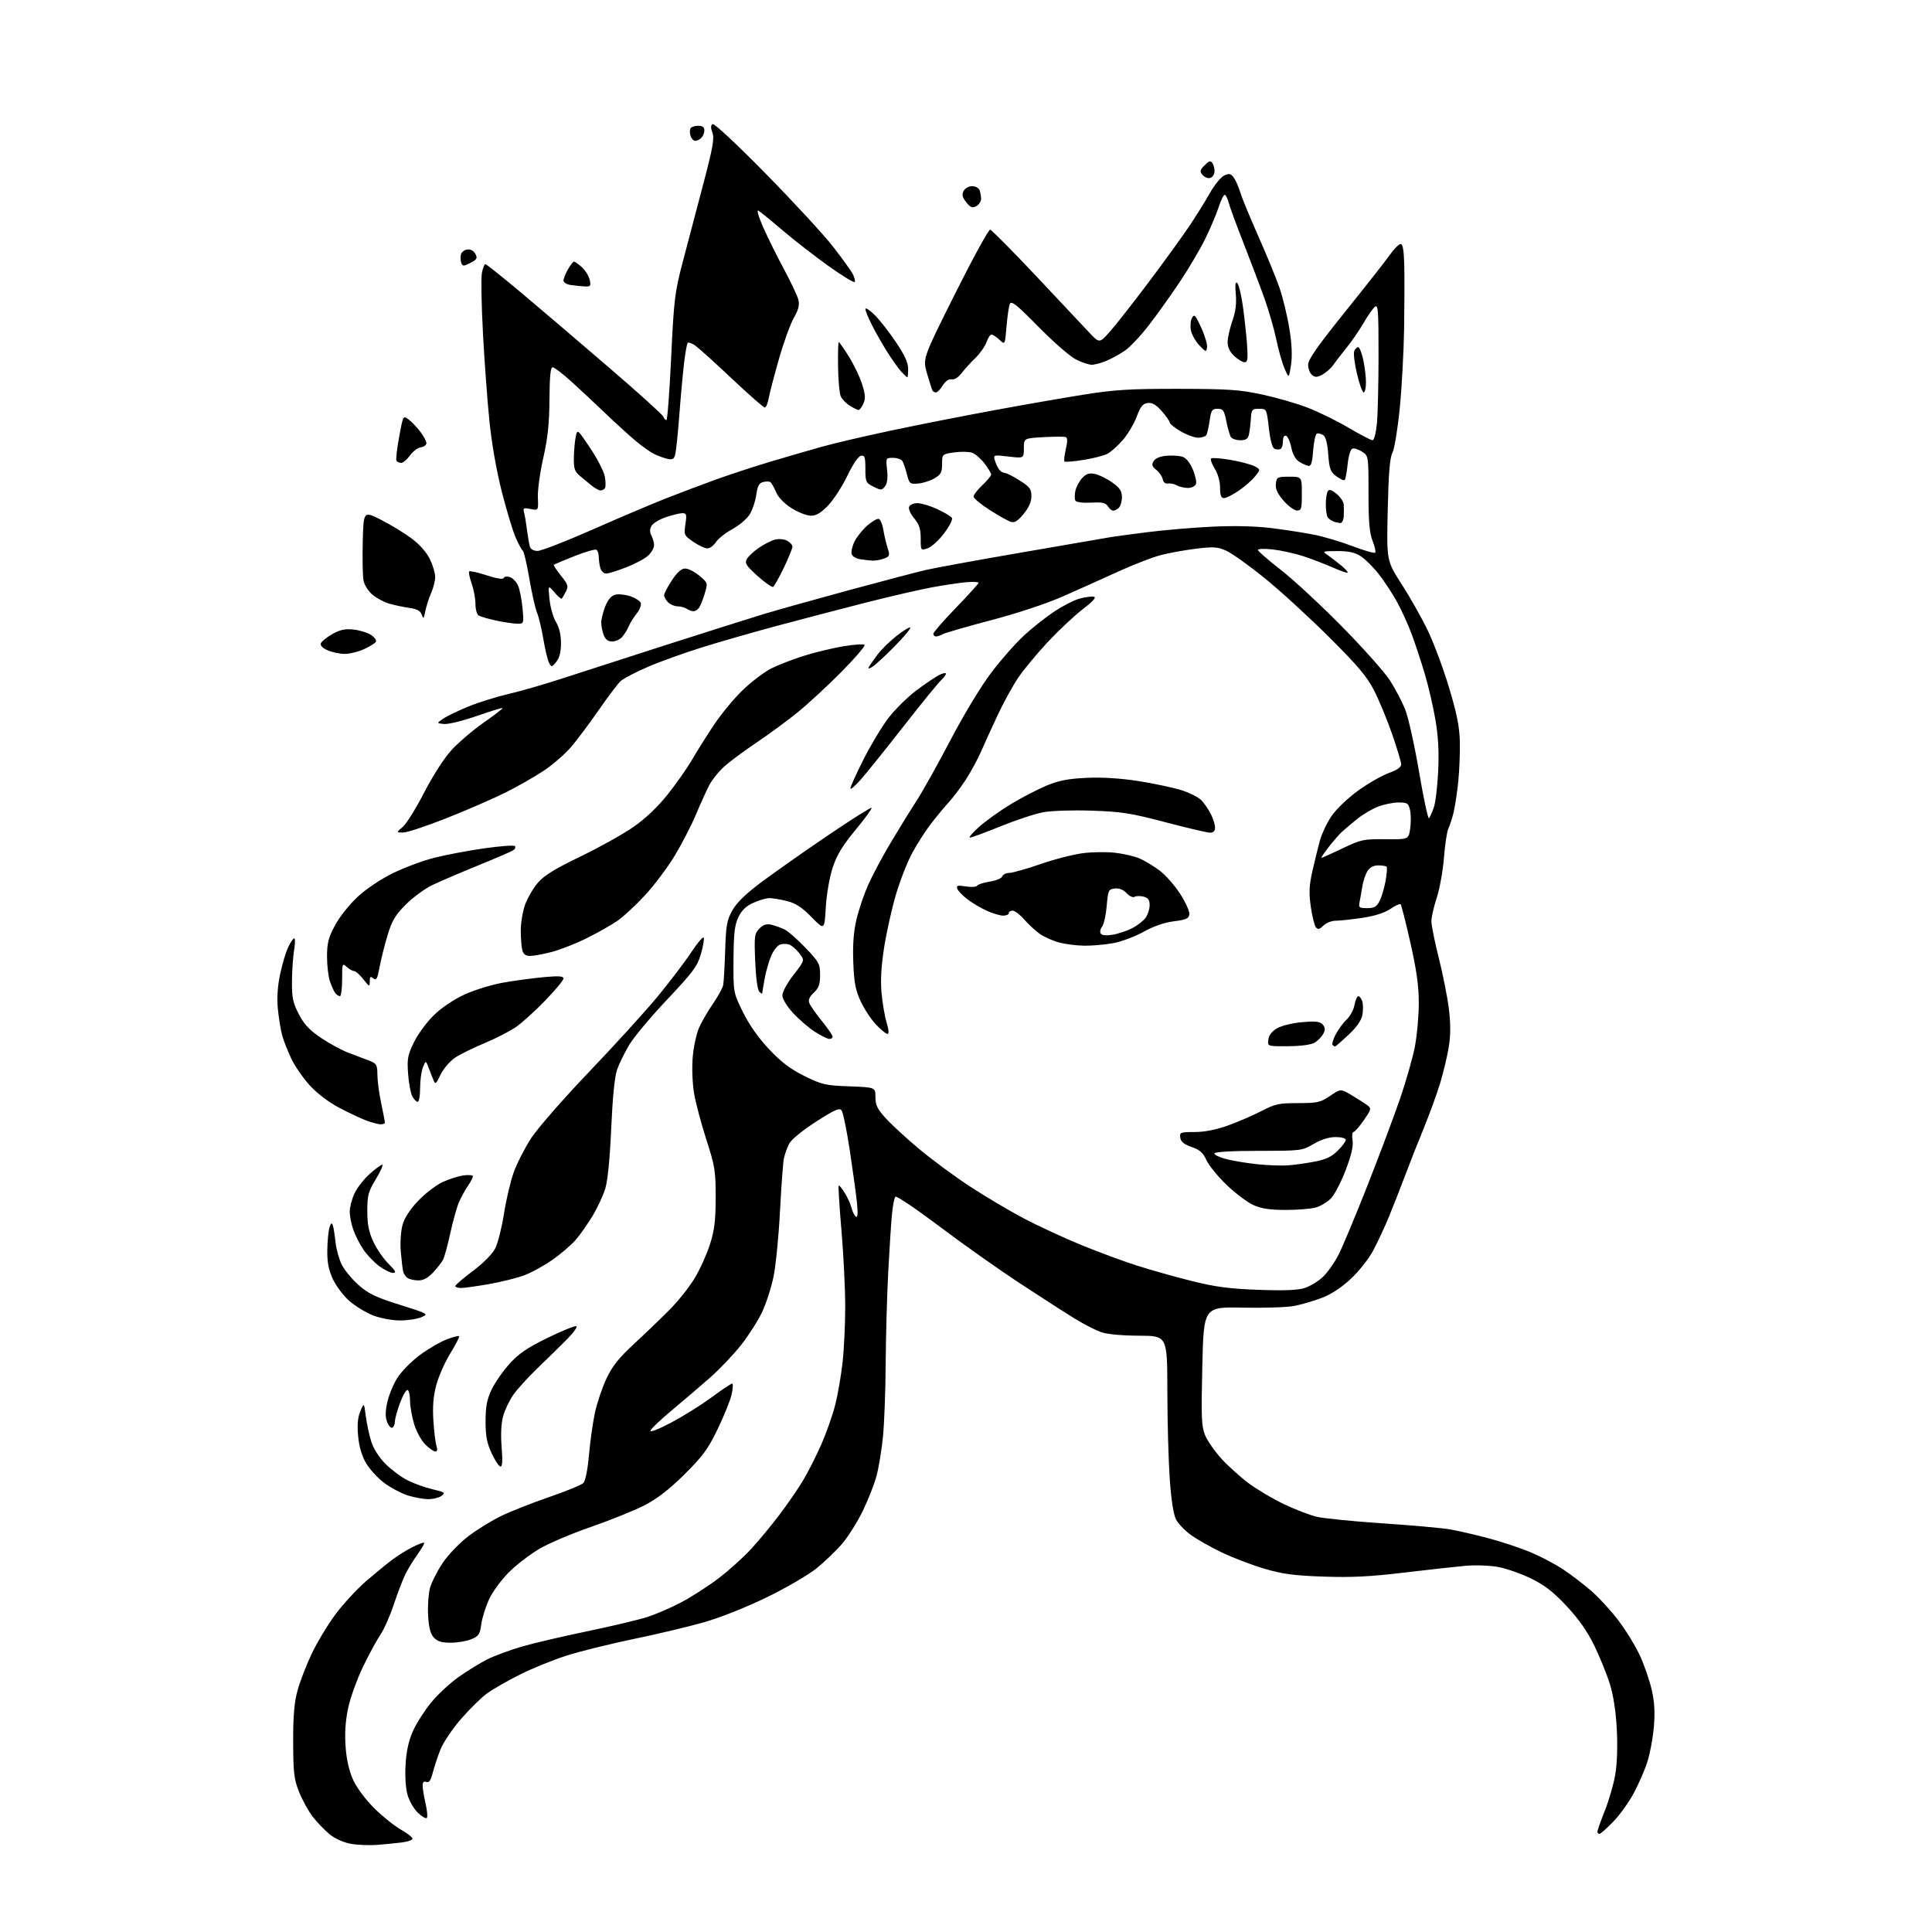 <?xml version="1.0" encoding="UTF-8" standalone="no"?>
<svg 
  version="1.1" 
  xmlns="http://www.w3.org/2000/svg" 
  xmlns:xlink="http://www.w3.org/1999/xlink" 
  xmlns:svg="http://www.w3.org/2000/svg"
  xmlns:rdf="http://www.w3.org/1999/02/22-rdf-syntax-ns#"
  xmlns:cc="http://creativecommons.org/ns#"
  xmlns:dc="http://purl.org/dc/elements/1.1/"
  viewBox="0 0 768 768"
  width="768"
  height="768"
>
<style>svg {background-color: white; }</style>"
<path stroke="none" fill="black" fill-rule="evenodd" d="M150.00,733.37C146.97,733.61 142.30,733.43 139.61,732.97C136.66,732.46 133.29,730.97 131.11,729.22C129.13,727.62 126.08,724.46 124.33,722.19C122.59,719.92 120.13,715.46 118.87,712.28C116.87,707.24 116.57,704.70 116.54,692.50C116.51,682.12 116.96,676.82 118.27,672.00C119.25,668.42 121.82,661.77 123.99,657.21C126.17,652.66 130.46,645.58 133.54,641.48C136.63,637.39 141.93,631.64 145.32,628.71C148.72,625.78 153.30,622.01 155.50,620.33C157.70,618.64 161.46,616.27 163.85,615.06C166.24,613.85 168.38,613.05 168.60,613.27C168.83,613.50 167.70,615.50 166.09,617.72C164.48,619.94 162.29,623.50 161.22,625.63C160.15,627.76 158.06,633.20 156.57,637.71C155.08,642.23 152.70,647.63 151.28,649.71C149.86,651.80 146.73,657.55 144.34,662.50C141.94,667.45 139.27,674.88 138.39,679.00C137.31,684.13 136.99,688.98 137.38,694.36C137.76,699.58 138.78,704.02 140.40,707.57C141.80,710.63 145.35,715.41 148.68,718.71C151.88,721.90 156.64,725.73 159.25,727.23C161.86,728.72 164.00,730.38 164.00,730.91C164.00,731.44 162.09,732.11 159.75,732.40C157.41,732.69 153.03,733.13 150.00,733.37zM635.79,729.00C635.35,729.00 635.00,728.58 635.00,728.08C635.00,727.57 636.32,723.85 637.93,719.83C639.54,715.80 641.40,709.37 642.07,705.54C642.81,701.27 643.06,694.33 642.71,687.54C642.35,680.48 641.36,673.98 639.97,669.50C638.78,665.65 636.00,658.78 633.79,654.23C631.02,648.52 627.60,643.64 622.79,638.49C617.53,632.85 614.07,630.16 608.66,627.50C604.72,625.57 598.80,623.49 595.50,622.89C592.20,622.29 586.35,622.08 582.50,622.43C578.65,622.78 567.62,624.00 558.00,625.15C544.62,626.75 537.09,627.12 526.00,626.72C514.28,626.31 509.77,625.70 502.50,623.55C497.55,622.09 489.90,619.16 485.50,617.03C481.10,614.91 475.60,611.79 473.29,610.10C470.97,608.42 468.36,605.66 467.48,603.96C466.46,601.98 465.57,596.21 464.98,587.69C464.48,580.44 464.05,564.71 464.04,552.75C464.00,531.00 464.00,531.00 452.75,530.96C445.88,530.93 440.01,530.38 437.66,529.54C435.55,528.79 431.05,526.49 427.66,524.43C424.27,522.36 414.52,516.11 406.00,510.52C397.48,504.94 382.89,494.64 373.60,487.63C364.30,480.63 356.36,475.26 355.94,475.70C355.52,476.14 354.91,479.20 354.58,482.50C354.25,485.80 353.59,496.15 353.09,505.50C352.60,514.85 352.14,531.27 352.07,542.00C352.01,552.73 351.52,565.77 351.00,571.00C350.49,576.23 349.35,583.20 348.49,586.50C347.62,589.80 345.16,596.10 343.03,600.50C340.89,604.90 337.20,610.79 334.82,613.59C332.44,616.38 327.80,620.84 324.50,623.50C321.19,626.16 312.22,631.37 304.50,635.10C296.31,639.07 285.94,643.17 279.50,644.98C273.45,646.69 260.92,649.66 251.65,651.58C242.38,653.50 230.46,656.46 225.15,658.16C219.84,659.85 211.53,663.23 206.68,665.67C201.82,668.10 195.97,671.45 193.68,673.10C191.38,674.76 186.70,679.34 183.27,683.30C179.84,687.25 176.15,692.74 175.07,695.49C173.98,698.25 172.61,702.39 172.02,704.71C171.24,707.77 170.54,708.76 169.47,708.35C168.47,707.97 168.00,708.44 168.00,709.82C168.00,710.93 168.53,714.13 169.17,716.92C169.81,719.71 170.04,722.30 169.66,722.67C169.29,723.05 167.68,722.11 166.10,720.59C164.51,719.07 162.66,715.84 161.98,713.42C161.24,710.78 160.94,705.90 161.23,701.25C161.56,695.95 162.50,691.76 164.21,688.00C165.58,684.98 168.81,679.92 171.38,676.78C173.96,673.63 178.86,669.07 182.28,666.65C185.70,664.22 190.84,661.07 193.69,659.63C196.55,658.20 202.72,655.91 207.40,654.56C212.08,653.20 223.69,650.48 233.21,648.50C242.72,646.53 253.43,644.00 257.00,642.88C260.57,641.77 266.88,639.05 271.00,636.85C275.12,634.65 281.75,630.37 285.72,627.34C289.69,624.32 295.42,619.15 298.46,615.87C301.50,612.59 306.60,606.44 309.80,602.20C313.01,597.97 317.25,591.80 319.23,588.50C321.21,585.20 324.46,578.78 326.46,574.24C328.46,569.69 330.94,562.65 331.98,558.59C333.02,554.52 334.35,546.89 334.93,541.64C335.52,536.38 335.99,526.32 335.99,519.29C335.98,512.26 335.31,498.66 334.49,489.08C333.67,479.50 333.18,471.49 333.39,471.28C333.60,471.07 334.69,472.38 335.81,474.20C336.93,476.01 338.15,478.74 338.53,480.26C338.91,481.78 339.69,483.31 340.26,483.66C340.95,484.09 341.08,482.21 340.63,477.90C340.26,474.38 338.98,465.06 337.79,457.18C336.59,449.30 335.14,442.22 334.56,441.44C333.69,440.28 331.88,441.07 324.31,445.94C318.89,449.44 314.53,453.02 313.68,454.68C312.89,456.23 311.96,458.85 311.61,460.50C311.27,462.15 310.57,471.60 310.06,481.50C309.55,491.40 308.39,503.10 307.49,507.50C306.58,511.90 304.52,518.27 302.91,521.66C301.30,525.04 297.56,530.89 294.60,534.66C291.63,538.42 286.12,544.22 282.35,547.55C278.58,550.87 271.82,556.65 267.32,560.40C262.82,564.14 258.88,567.86 258.57,568.67C258.24,569.53 261.58,568.25 266.76,565.52C271.57,562.98 278.82,558.45 282.89,555.45C286.95,552.45 290.62,550.00 291.03,550.00C291.45,550.00 291.37,551.91 290.85,554.25C290.33,556.59 287.85,562.77 285.32,568.00C281.45,576.02 279.39,578.83 272.12,586.05C266.10,592.02 261.32,595.73 256.27,598.34C252.30,600.40 242.75,604.26 235.05,606.92C227.34,609.57 217.99,613.56 214.26,615.77C210.53,617.99 205.13,622.16 202.25,625.03C199.37,627.91 195.88,632.67 194.49,635.60C193.11,638.54 191.68,643.03 191.33,645.58C190.78,649.65 190.28,650.40 187.38,651.61C185.56,652.38 181.87,653.00 179.19,653.00C175.52,653.00 173.84,652.48 172.43,650.93C171.10,649.46 170.45,646.91 170.18,642.15C169.97,638.47 170.30,633.60 170.91,631.32C171.53,629.05 173.79,624.56 175.94,621.34C178.14,618.06 182.63,613.38 186.18,610.67C189.65,608.01 195.65,604.33 199.50,602.49C203.35,600.65 211.90,597.29 218.50,595.03C225.10,592.76 231.12,590.30 231.88,589.54C232.72,588.70 233.60,584.33 234.13,578.33C234.60,572.93 235.68,565.33 236.52,561.46C237.36,557.58 239.42,551.51 241.10,547.96C243.43,543.01 246.05,539.74 252.26,534.00C256.73,529.88 263.11,523.74 266.44,520.37C269.77,517.00 274.20,511.37 276.28,507.87C278.36,504.37 281.06,498.35 282.27,494.50C284.01,488.99 284.48,485.06 284.49,476.00C284.50,465.44 284.19,463.56 280.78,453.00C278.74,446.68 276.54,438.39 275.90,434.58C275.24,430.63 275.01,424.47 275.36,420.23C275.71,416.15 276.84,410.90 277.87,408.57C278.90,406.23 281.38,401.94 283.39,399.03C285.39,396.12 287.23,392.78 287.47,391.62C287.71,390.45 288.06,384.31 288.26,377.97C288.56,367.99 288.94,365.83 291.07,361.98C292.77,358.90 296.31,355.44 302.51,350.78C307.46,347.08 319.25,338.78 328.73,332.34C338.21,325.90 346.19,320.85 346.46,321.12C346.73,321.39 343.86,325.34 340.08,329.90C334.93,336.12 332.67,339.84 331.02,344.84C329.75,348.70 328.59,355.35 328.27,360.65C327.72,369.80 327.72,369.80 322.61,364.58C318.78,360.66 316.32,359.06 312.81,358.18C310.23,357.53 307.08,357.01 305.81,357.02C304.54,357.03 301.67,357.88 299.42,358.90C296.54,360.20 294.81,361.88 293.51,364.62C292.03,367.74 291.65,371.06 291.58,381.53C291.50,394.56 291.50,394.56 295.35,402.36C297.83,407.40 301.50,412.62 305.73,417.09C310.57,422.23 314.21,424.98 319.79,427.74C326.73,431.17 328.13,431.49 337.66,431.84C348.00,432.23 348.00,432.23 348.00,436.14C348.00,439.34 348.77,440.88 352.25,444.69C354.59,447.24 360.55,452.71 365.50,456.84C370.45,460.98 379.45,467.62 385.50,471.59C391.55,475.56 401.23,481.30 407.00,484.34C412.77,487.38 423.05,492.13 429.83,494.91C436.60,497.68 446.50,501.35 451.82,503.05C457.14,504.76 466.89,507.50 473.49,509.16C483.05,511.56 488.48,512.28 500.09,512.72C510.36,513.10 515.83,512.89 518.59,512.01C520.74,511.32 524.00,509.35 525.84,507.63C527.68,505.91 530.50,501.92 532.10,498.76C533.71,495.60 538.88,483.22 543.59,471.26C548.31,459.29 554.14,443.75 556.55,436.73C558.96,429.70 561.62,420.31 562.47,415.87C563.31,411.42 564.00,403.67 563.99,398.64C563.99,391.92 563.10,385.59 560.65,374.74C558.81,366.62 557.07,359.73 556.77,359.44C556.48,359.14 554.63,359.99 552.67,361.32C550.35,362.89 546.44,364.14 541.51,364.87C537.33,365.49 532.59,366.00 530.96,366.00C529.33,366.00 527.13,366.87 526.07,367.93C524.54,369.46 523.91,369.60 523.09,368.61C522.51,367.91 521.60,364.23 521.06,360.42C520.28,354.96 520.41,352.03 521.65,346.50C522.52,342.65 523.85,337.19 524.61,334.37C525.37,331.55 527.49,327.05 529.32,324.37C531.20,321.62 535.82,317.21 539.93,314.25C543.93,311.37 549.41,308.23 552.10,307.27C555.31,306.13 557.00,304.96 557.00,303.86C557.00,302.94 555.38,297.54 553.41,291.85C551.44,286.16 548.21,278.35 546.23,274.50C543.35,268.87 539.80,264.67 528.07,253.00C520.05,245.03 508.54,234.51 502.50,229.63C496.45,224.75 489.70,219.95 487.50,218.95C484.02,217.37 482.46,217.26 475.50,218.11C471.10,218.65 464.80,219.79 461.50,220.64C458.20,221.49 450.55,224.45 444.50,227.21C438.45,229.98 428.55,234.42 422.50,237.09C415.99,239.95 404.40,243.80 394.11,246.50C384.55,249.02 375.92,251.51 374.93,252.04C373.94,252.57 372.65,253.00 372.07,253.00C371.48,253.00 371.00,252.53 371.00,251.96C371.00,251.38 375.05,246.72 380.00,241.61C384.95,236.49 389.00,232.02 389.00,231.67C389.00,231.32 386.86,231.21 384.25,231.43C381.64,231.64 375.45,232.56 370.50,233.47C365.55,234.39 353.62,237.14 344.00,239.59C334.38,242.05 318.85,246.10 309.50,248.61C300.15,251.11 286.65,254.98 279.50,257.20C272.35,259.42 262.52,262.95 257.66,265.04C252.80,267.14 247.91,269.67 246.79,270.68C245.68,271.68 241.80,276.77 238.19,282.00C234.57,287.23 229.61,293.87 227.17,296.76C224.74,299.65 219.76,303.99 216.12,306.39C212.48,308.80 205.68,312.68 201.00,315.02C196.32,317.36 185.85,321.92 177.73,325.14C169.60,328.36 161.73,330.98 160.23,330.96C157.50,330.93 157.50,330.93 160.11,328.71C161.54,327.50 165.36,321.35 168.61,315.06C172.07,308.34 176.55,301.37 179.47,298.18C182.21,295.18 187.97,290.27 192.27,287.25C196.58,284.23 199.96,281.63 199.79,281.46C199.62,281.29 195.00,282.71 189.51,284.62C184.03,286.53 178.19,287.96 176.52,287.80C173.50,287.50 173.50,287.50 176.23,285.65C177.73,284.63 182.23,282.47 186.23,280.84C190.23,279.21 197.32,276.99 202.00,275.90C206.68,274.82 215.90,272.17 222.50,270.02C229.10,267.87 247.78,261.84 264.00,256.63C280.23,251.43 298.00,245.80 303.50,244.13C309.00,242.47 324.34,238.17 337.58,234.58C350.83,230.99 364.56,227.38 368.10,226.56C371.64,225.74 388.93,222.58 406.52,219.55C424.11,216.52 439.85,213.81 441.50,213.52C443.15,213.24 449.90,212.33 456.50,211.50C463.10,210.67 474.60,209.70 482.06,209.35C490.71,208.94 499.23,209.15 505.56,209.94C511.03,210.62 518.65,211.81 522.50,212.58C526.35,213.36 533.22,215.41 537.77,217.15C542.31,218.88 546.31,220.03 546.64,219.69C546.98,219.36 546.52,217.26 545.63,215.02C544.38,211.91 544.00,207.48 544.00,196.09C544.00,181.23 544.00,181.23 541.42,179.54C540.00,178.61 538.27,178.07 537.57,178.34C536.85,178.61 536.04,181.32 535.71,184.52C535.39,187.65 534.86,190.47 534.55,190.79C534.23,191.11 532.74,190.45 531.23,189.33C528.85,187.56 528.44,186.44 528.00,180.61C527.67,176.19 526.99,173.60 526.00,172.98C525.17,172.46 524.05,172.17 523.50,172.34C522.95,172.52 522.27,175.55 522.00,179.08C521.61,184.10 521.17,185.43 520.00,185.18C519.17,185.01 517.52,184.23 516.31,183.45C514.97,182.58 513.81,180.42 513.30,177.85C512.84,175.54 511.91,173.47 511.23,173.24C510.47,172.99 510.00,173.80 510.00,175.36C510.00,176.75 509.59,178.13 509.09,178.44C508.59,178.75 507.53,178.76 506.74,178.45C505.78,178.08 505.00,175.34 504.40,170.20C503.50,162.51 503.50,162.50 500.50,162.50C497.71,162.50 497.48,162.78 497.23,166.50C497.09,168.70 496.74,171.51 496.46,172.75C496.08,174.46 495.25,175.00 493.04,175.00C491.43,175.00 489.75,174.44 489.31,173.75C488.86,173.06 488.05,170.25 487.50,167.50C486.62,163.11 486.20,162.50 484.01,162.50C481.81,162.50 481.45,163.04 480.85,167.20C480.48,169.78 479.89,172.37 479.53,172.95C479.17,173.53 477.71,174.00 476.28,174.00C474.85,174.00 471.72,172.86 469.34,171.46C466.95,170.06 465.00,168.50 465.00,167.99C465.00,167.48 463.58,165.46 461.85,163.48C459.56,160.87 458.03,159.98 456.23,160.20C454.28,160.44 453.37,161.56 451.88,165.58C450.84,168.37 448.37,172.54 446.39,174.85C444.42,177.16 441.61,179.67 440.15,180.42C438.69,181.16 434.37,182.26 430.55,182.85C426.73,183.45 423.39,183.72 423.13,183.46C422.87,183.21 423.12,180.99 423.68,178.55C424.41,175.37 424.38,173.99 423.60,173.73C422.99,173.52 419.01,173.55 414.75,173.78C407.00,174.22 407.00,174.22 407.00,178.21C407.00,182.20 407.00,182.20 400.90,181.49C394.82,180.78 394.80,180.79 395.52,183.14C395.92,184.44 396.69,186.06 397.24,186.75C397.79,187.44 398.78,188.00 399.43,188.00C400.08,188.00 402.72,189.34 405.30,190.98C409.35,193.54 410.00,194.42 410.00,197.25C410.00,199.46 408.98,201.78 406.90,204.31C404.57,207.14 403.30,207.91 401.81,207.44C400.72,207.09 396.94,204.97 393.41,202.72C389.89,200.47 387.00,198.08 387.00,197.40C387.00,196.72 388.58,194.68 390.50,192.86C392.43,191.05 394.00,189.14 394.00,188.62C394.00,188.11 392.83,186.16 391.40,184.28C389.97,182.41 387.77,180.48 386.51,180.00C385.25,179.53 382.03,179.45 379.36,179.83C374.50,180.53 374.50,180.53 374.50,184.45C374.50,187.75 374.02,188.64 371.46,190.15C369.79,191.13 366.87,192.06 364.97,192.22C361.70,192.48 361.46,192.29 360.51,188.50C359.95,186.30 359.14,183.94 358.69,183.25C358.25,182.56 356.58,182.00 354.99,182.00C352.13,182.00 352.10,182.05 352.63,186.75C352.99,189.92 352.72,192.09 351.82,193.29C350.56,194.96 350.26,194.98 347.23,193.47C344.18,191.94 344.00,191.55 344.00,186.35C344.00,181.66 343.74,180.90 342.25,181.18C341.20,181.37 339.04,184.54 336.85,189.10C334.85,193.28 331.43,198.56 329.26,200.85C326.36,203.89 324.52,205.00 322.35,205.00C320.72,205.00 317.25,203.64 314.64,201.99C311.65,200.09 309.36,197.70 308.46,195.55C307.67,193.67 306.65,191.90 306.19,191.62C305.73,191.33 304.42,191.34 303.30,191.63C301.75,192.04 301.10,193.27 300.63,196.71C300.28,199.21 299.11,202.70 298.03,204.46C296.94,206.22 293.84,208.86 291.14,210.33C288.44,211.80 285.49,214.12 284.59,215.50C283.69,216.87 282.17,218.00 281.21,218.00C280.25,218.00 277.74,216.83 275.63,215.40C271.93,212.88 271.82,212.65 272.46,208.40C273.04,204.52 272.90,204.00 271.24,204.00C270.20,204.00 267.24,204.72 264.66,205.60C262.08,206.48 259.51,208.06 258.95,209.10C258.25,210.39 258.26,211.62 258.96,212.93C259.53,214.00 260.00,215.72 260.00,216.76C260.00,217.80 258.96,219.63 257.68,220.83C256.41,222.03 252.50,224.13 248.99,225.50C245.49,226.88 241.86,228.00 240.93,228.00C240.00,228.00 238.96,226.99 238.63,225.75C238.30,224.51 238.02,222.51 238.01,221.31C238.01,220.10 237.58,218.86 237.07,218.54C236.56,218.23 232.62,219.36 228.32,221.07C224.02,222.78 220.34,224.33 220.15,224.52C219.96,224.71 221.23,226.65 222.99,228.83C225.81,232.35 226.04,233.07 224.95,235.15C224.28,236.44 223.55,237.71 223.32,237.96C223.10,238.21 221.78,237.09 220.39,235.46C217.87,232.50 217.87,232.50 218.44,238.24C218.76,241.39 219.91,245.44 221.00,247.24C222.31,249.37 222.99,252.28 223.00,255.64C223.00,259.17 222.42,261.50 221.14,263.08C219.33,265.31 219.24,265.32 218.25,263.44C217.69,262.37 216.68,258.17 216.00,254.09C215.32,250.02 214.19,245.29 213.49,243.59C212.79,241.89 211.40,235.78 210.42,230.00C209.43,224.22 208.27,219.26 207.85,218.97C207.42,218.67 206.16,216.35 205.03,213.81C203.91,211.27 201.43,203.09 199.52,195.63C197.37,187.24 195.47,176.44 194.54,167.29C193.72,159.15 192.56,143.41 191.97,132.29C191.38,121.18 191.19,110.49 191.56,108.54C191.92,106.59 192.55,105.00 192.94,105.00C193.34,105.00 199.93,110.26 207.58,116.69C215.24,123.12 230.87,136.45 242.32,146.31C253.78,156.16 263.39,164.85 263.68,165.61C263.97,166.38 264.53,167.00 264.91,167.00C265.30,167.00 266.15,155.79 266.80,142.08C267.89,119.10 268.24,116.17 271.35,104.33C273.20,97.27 276.85,83.40 279.47,73.50C283.36,58.81 284.04,55.00 283.20,52.75C282.48,50.82 282.50,49.81 283.27,49.33C283.90,48.94 292.91,57.35 304.44,69.09C315.48,80.33 327.49,93.34 331.12,98.01C334.74,102.68 338.26,107.54 338.92,108.81C339.59,110.07 339.99,111.54 339.81,112.07C339.64,112.59 334.89,109.72 329.25,105.68C323.62,101.64 315.37,95.23 310.92,91.42C306.46,87.61 302.22,84.16 301.48,83.74C300.71,83.30 301.50,86.07 303.33,90.24C305.08,94.23 308.82,101.78 311.64,107.00C314.45,112.22 317.04,117.75 317.40,119.28C317.87,121.28 317.36,123.24 315.60,126.28C314.25,128.60 311.59,135.90 309.70,142.50C307.81,149.10 305.96,156.19 305.58,158.25C305.21,160.31 304.50,162.00 304.01,162.00C303.51,162.00 297.57,156.78 290.80,150.39C284.04,144.01 277.47,138.10 276.22,137.26C274.96,136.42 273.69,135.98 273.38,136.29C273.07,136.59 272.43,140.14 271.94,144.17C271.46,148.20 270.60,157.57 270.04,165.00C269.48,172.43 268.74,179.51 268.39,180.74C267.89,182.57 267.29,182.87 265.14,182.35C263.69,182.00 261.34,181.13 259.92,180.42C258.50,179.71 255.35,177.48 252.92,175.46C250.49,173.45 245.12,168.58 241.00,164.64C236.88,160.69 230.66,154.89 227.19,151.73C223.72,148.58 220.35,146.00 219.69,146.00C218.84,146.00 218.48,149.59 218.42,158.75C218.36,168.33 217.75,174.11 215.97,182.00C214.66,187.78 213.69,194.85 213.81,197.73C214.03,202.96 214.03,202.96 210.90,202.33C208.17,201.78 207.84,201.94 208.30,203.60C208.59,204.65 209.12,207.75 209.47,210.50C209.83,213.25 210.34,216.29 210.62,217.25C210.94,218.33 212.12,219.00 213.71,219.00C215.12,219.00 224.88,215.21 235.39,210.58C245.90,205.94 259.00,200.38 264.50,198.21C270.00,196.04 279.00,192.64 284.50,190.65C290.00,188.67 299.68,185.49 306.00,183.60C312.32,181.71 321.56,179.02 326.53,177.63C331.50,176.23 344.10,173.29 354.53,171.09C364.96,168.88 383.18,165.29 395.00,163.11C406.82,160.93 423.02,158.10 431.00,156.84C443.16,154.91 449.21,154.54 468.50,154.57C488.33,154.61 492.90,154.92 501.67,156.81C507.27,158.02 515.37,160.35 519.67,162.00C523.98,163.64 531.32,167.24 536.00,170.00C540.67,172.75 544.99,175.00 545.60,175.00C546.24,175.00 546.98,172.14 547.35,168.25C547.70,164.54 547.99,152.33 547.99,141.13C548.00,123.17 547.82,120.90 546.51,121.99C545.68,122.68 543.68,125.54 542.05,128.37C540.42,131.19 537.38,135.62 535.30,138.20C533.21,140.79 530.77,143.94 529.89,145.21C529.00,146.48 527.10,148.14 525.67,148.91C523.56,150.04 522.78,150.06 521.53,149.03C520.69,148.33 520.00,146.51 520.00,144.99C520.00,142.92 523.73,137.59 534.77,123.86C542.90,113.76 550.88,103.60 552.52,101.27C554.16,98.95 556.06,97.03 556.75,97.02C557.63,97.01 558.06,99.42 558.21,105.25C558.33,109.79 558.30,121.15 558.16,130.50C558.01,139.85 557.23,154.18 556.42,162.35C555.61,170.52 554.30,178.45 553.52,179.97C552.47,181.99 551.97,188.10 551.64,202.83C551.19,222.93 551.19,222.93 557.17,232.22C560.46,237.32 565.12,245.57 567.52,250.54C569.92,255.51 573.74,265.74 576.00,273.27C579.09,283.52 580.17,288.90 580.31,294.72C580.41,299.00 580.14,306.10 579.70,310.50C579.26,314.90 578.41,320.52 577.81,323.00C577.20,325.48 576.27,328.36 575.74,329.41C575.20,330.46 574.42,335.63 574.00,340.91C573.58,346.18 572.28,353.39 571.12,356.92C569.95,360.44 569.00,364.63 569.00,366.22C569.00,367.81 570.32,374.38 571.94,380.81C573.56,387.24 575.36,396.29 575.94,400.92C576.66,406.73 576.67,411.37 575.95,415.92C575.39,419.54 573.83,426.10 572.50,430.50C571.16,434.90 568.22,443.00 565.96,448.50C563.69,454.00 560.32,462.55 558.47,467.50C556.61,472.45 553.72,479.82 552.04,483.88C550.36,487.94 547.56,493.92 545.83,497.17C544.07,500.46 540.11,505.46 536.87,508.46C533.14,511.91 529.01,514.60 525.32,515.98C522.16,517.17 517.30,518.58 514.53,519.13C511.77,519.68 502.52,519.98 494.00,519.81C478.50,519.50 478.50,519.50 477.94,543.00C477.46,563.44 477.60,567.02 479.04,570.50C479.95,572.70 482.81,576.84 485.40,579.70C487.99,582.57 492.86,586.98 496.22,589.51C499.59,592.04 505.98,595.83 510.42,597.94C514.86,600.05 520.72,602.30 523.43,602.94C526.13,603.59 537.83,604.76 549.43,605.54C561.02,606.32 573.09,607.39 576.25,607.93C579.41,608.46 586.29,610.04 591.53,611.43C596.78,612.83 604.32,615.33 608.30,616.98C612.27,618.64 618.09,621.68 621.21,623.75C624.34,625.81 629.42,629.69 632.51,632.36C635.59,635.03 640.55,640.45 643.53,644.41C646.51,648.37 650.32,654.63 651.99,658.32C653.67,662.02 655.73,668.02 656.57,671.67C657.68,676.42 657.92,680.58 657.44,686.40C657.07,690.85 655.89,697.20 654.81,700.50C653.74,703.80 651.27,709.42 649.34,713.00C647.41,716.58 643.75,721.64 641.20,724.25C638.66,726.86 636.22,729.00 635.79,729.00zM170.06,595.93C168.10,595.89 164.47,595.22 162.00,594.43C159.53,593.64 155.39,591.44 152.81,589.54C150.24,587.63 146.96,584.08 145.54,581.65C143.82,578.72 142.75,575.09 142.36,570.87C141.95,566.39 142.21,563.46 143.24,561.00C144.70,557.50 144.70,557.50 145.42,563.00C145.81,566.02 146.80,570.59 147.61,573.14C148.50,575.95 150.74,579.43 153.29,581.97C155.61,584.28 159.53,587.20 162.00,588.45C164.47,589.70 168.94,591.30 171.92,592.00C176.85,593.16 177.17,593.40 175.48,594.64C174.45,595.39 172.02,595.97 170.06,595.93zM198.98,583.00C198.39,583.00 196.81,580.64 195.46,577.75C193.56,573.65 193.02,570.86 193.02,565.00C193.02,559.22 193.56,556.35 195.36,552.50C196.65,549.75 199.86,545.12 202.49,542.20C206.21,538.08 209.56,535.78 217.60,531.86C223.28,529.08 228.44,526.98 229.06,527.19C229.69,527.40 227.97,529.80 225.25,532.53C222.52,535.26 217.26,540.42 213.54,544.00C209.83,547.58 205.53,552.32 203.99,554.54C202.45,556.77 200.64,560.59 199.98,563.04C199.21,565.88 199.00,570.32 199.41,575.25C199.84,580.48 199.70,583.00 198.98,583.00zM173.04,577.00C172.38,577.00 170.57,575.72 169.01,574.16C167.45,572.61 165.46,568.92 164.59,565.98C163.71,563.04 163.00,558.95 163.00,556.88C163.00,554.81 162.58,552.86 162.08,552.55C161.57,552.23 160.22,554.47 159.08,557.53C157.93,560.58 157.00,563.93 157.00,564.98C157.00,566.03 156.55,567.16 156.00,567.50C155.45,567.84 154.51,566.86 153.91,565.31C153.12,563.27 153.14,561.09 153.96,557.38C154.58,554.56 156.40,550.19 158.00,547.65C159.61,545.12 163.64,541.05 166.96,538.61C170.27,536.17 175.03,533.39 177.52,532.44C180.01,531.49 182.24,530.91 182.49,531.16C182.73,531.40 181.18,534.45 179.04,537.93C176.90,541.41 174.39,547.06 173.46,550.49C172.26,554.93 171.92,559.01 172.27,564.62C172.54,568.95 173.10,573.51 173.50,574.75C173.98,576.24 173.83,577.00 173.04,577.00zM159.00,524.90C155.96,524.90 151.23,524.02 148.42,522.94C145.63,521.87 141.41,519.33 139.04,517.30C136.67,515.27 133.67,511.34 132.37,508.56C130.61,504.77 130.04,501.87 130.11,497.00C130.16,493.43 130.54,489.38 130.96,488.00C131.51,486.19 131.88,485.92 132.28,487.00C132.58,487.82 133.07,490.83 133.36,493.68C133.65,496.53 134.80,500.64 135.90,502.81C137.01,504.98 140.03,508.62 142.62,510.89C146.44,514.26 149.48,515.71 158.91,518.67C170.34,522.26 170.46,522.33 167.50,523.61C165.85,524.32 162.03,524.91 159.00,524.90zM183.25,512.00C182.01,512.00 181.00,511.65 181.00,511.22C181.00,510.80 184.14,508.10 187.98,505.23C192.17,502.09 195.72,498.51 196.86,496.25C197.91,494.19 199.48,487.94 200.36,482.36C201.23,476.79 202.99,469.36 204.26,465.86C205.53,462.36 208.63,456.33 211.14,452.45C213.66,448.56 223.97,436.75 234.10,426.16C244.22,415.58 256.48,402.10 261.35,396.21C266.22,390.32 272.26,382.37 274.78,378.54C277.30,374.72 279.54,372.12 279.76,372.77C279.98,373.43 279.44,376.42 278.57,379.42C277.19,384.14 275.39,386.56 265.24,397.29C258.78,404.12 251.99,412.24 250.14,415.33C248.29,418.43 246.11,422.88 245.29,425.23C244.33,427.98 243.51,436.28 242.97,448.50C242.45,460.47 241.57,469.35 240.60,472.50C239.76,475.25 237.48,480.14 235.54,483.36C233.60,486.58 230.59,490.86 228.86,492.86C227.13,494.86 223.00,498.41 219.69,500.74C216.38,503.07 211.32,505.86 208.44,506.94C205.56,508.02 199.22,509.59 194.35,510.45C189.48,511.30 184.49,512.00 183.25,512.00zM166.35,508.98C164.78,508.98 162.86,508.56 162.07,508.06C161.28,507.57 160.46,506.34 160.24,505.33C160.01,504.32 159.60,500.79 159.31,497.48C159.03,494.18 159.33,489.50 159.97,487.09C160.75,484.21 162.86,480.91 166.15,477.43C168.90,474.53 173.25,471.16 175.82,469.95C178.40,468.74 182.19,467.52 184.25,467.24C186.31,466.96 188.00,467.13 187.99,467.62C187.99,468.10 187.07,469.85 185.95,471.50C184.83,473.15 183.24,476.06 182.42,477.96C181.60,479.87 180.06,485.37 179.01,490.18C177.96,495.00 176.65,499.78 176.10,500.81C175.55,501.84 173.77,504.10 172.15,505.84C170.16,507.97 168.27,509.00 166.35,508.98zM156.21,506.00C155.19,506.00 152.70,504.76 150.68,503.25C148.66,501.74 145.86,498.80 144.45,496.72C143.04,494.65 141.24,491.10 140.45,488.85C139.65,486.59 139.01,483.34 139.02,481.62C139.03,479.91 139.86,476.70 140.87,474.50C141.87,472.30 144.56,468.81 146.85,466.75C149.13,464.69 151.42,463.00 151.93,463.00C152.44,463.00 151.31,465.56 149.43,468.69C146.38,473.75 146.00,475.17 146.01,481.44C146.02,486.76 146.61,489.76 148.40,493.60C149.70,496.41 152.41,500.35 154.42,502.35C157.33,505.26 157.69,506.00 156.21,506.00zM511.00,480.97C504.72,480.96 501.37,480.44 498.18,479.00C495.81,477.92 491.04,474.32 487.58,471.00C484.11,467.67 480.52,463.25 479.58,461.18C478.25,458.23 476.95,457.07 473.69,455.95C470.66,454.90 469.41,453.88 469.18,452.25C468.88,450.13 469.21,450.00 474.87,450.00C478.83,450.00 483.37,449.11 488.19,447.38C492.21,445.93 498.20,443.35 501.50,441.63C506.85,438.84 508.43,438.50 516.00,438.50C523.70,438.50 524.89,438.23 528.72,435.64C532.94,432.77 532.94,432.77 537.22,435.31C539.57,436.71 542.36,438.49 543.40,439.27C545.24,440.65 545.20,440.85 542.10,445.35C540.34,447.91 538.50,450.00 538.01,450.00C537.53,450.00 537.37,451.48 537.66,453.28C538.03,455.57 537.21,459.15 534.97,465.03C533.20,469.69 530.59,474.74 529.18,476.26C527.77,477.77 525.01,479.46 523.06,480.00C521.10,480.54 515.67,480.98 511.00,480.97zM512.00,463.25C514.48,463.07 519.20,462.41 522.50,461.78C527.02,460.93 529.30,459.85 531.75,457.42C533.54,455.65 535.00,453.70 535.00,453.10C535.00,452.48 533.22,452.00 530.93,452.00C528.30,452.00 525.21,452.97 522.19,454.73C517.60,457.43 517.25,457.47 500.27,457.48C489.62,457.49 482.92,457.88 482.76,458.50C482.62,459.05 484.75,460.07 487.50,460.78C490.25,461.48 495.88,462.40 500.00,462.82C504.12,463.24 509.52,463.43 512.00,463.25zM151.25,446.93C150.29,446.89 147.81,446.24 145.74,445.48C143.67,444.72 138.82,442.44 134.96,440.41C130.67,438.16 126.08,434.68 123.14,431.46C120.49,428.57 117.16,423.73 115.74,420.72C114.31,417.71 112.68,413.51 112.11,411.38C111.55,409.24 110.80,404.57 110.45,401.00C110.04,396.70 110.34,392.05 111.35,387.28C112.19,383.30 113.63,378.47 114.55,376.53C115.47,374.59 116.56,373.00 116.96,373.00C117.36,373.00 117.33,375.14 116.90,377.75C116.47,380.36 116.09,385.94 116.06,390.14C116.01,396.60 116.43,398.59 118.78,403.14C120.89,407.22 123.02,409.49 127.70,412.64C131.08,414.91 136.02,417.57 138.67,418.55C141.33,419.53 144.96,420.90 146.75,421.61C149.71,422.78 150.00,423.28 150.02,427.20C150.03,429.56 150.70,434.65 151.52,438.50C152.33,442.35 153.00,445.84 153.00,446.25C153.00,446.66 152.21,446.97 151.25,446.93zM166.04,438.00C165.50,438.00 164.54,437.00 163.89,435.79C163.24,434.57 162.49,430.53 162.22,426.82C161.79,420.87 162.07,419.37 164.56,414.28C166.12,411.10 169.66,406.28 172.44,403.57C175.46,400.63 180.37,397.31 184.63,395.35C188.55,393.54 195.53,391.39 200.15,390.59C204.77,389.78 212.03,388.81 216.27,388.42C222.15,387.89 224.00,388.02 224.00,388.97C224.00,389.65 220.74,393.59 216.75,397.71C212.76,401.84 207.52,406.58 205.10,408.26C202.68,409.93 197.09,412.80 192.67,414.64C188.25,416.47 182.98,419.07 180.96,420.41C178.94,421.74 176.34,424.75 175.19,427.09C173.08,431.34 173.08,431.34 171.94,428.42C171.32,426.81 170.45,424.60 170.01,423.50C169.26,421.65 169.13,421.71 168.10,424.32C167.50,425.86 167.00,429.58 167.00,432.57C167.00,435.55 166.57,438.00 166.04,438.00zM512.19,415.88C503.87,415.95 503.87,415.95 504.19,413.27C504.39,411.51 505.58,409.97 507.68,408.75C509.49,407.70 513.82,406.65 517.71,406.32C523.18,405.86 524.80,406.06 525.84,407.31C526.82,408.49 526.87,409.38 526.03,410.94C525.43,412.07 523.93,413.63 522.71,414.40C521.30,415.29 517.48,415.83 512.19,415.88zM530.71,416.00C530.50,416.00 530.05,415.72 529.71,415.38C529.37,415.03 529.95,413.12 531.00,411.13C532.05,409.13 534.00,406.49 535.34,405.25C536.68,404.02 538.07,401.43 538.43,399.50C538.79,397.58 539.49,396.00 539.98,396.00C540.47,396.00 541.16,396.94 541.53,398.09C541.89,399.23 541.91,401.66 541.57,403.47C541.16,405.66 539.30,408.32 536.02,411.39C533.31,413.92 530.92,416.00 530.71,416.00zM329.70,413.00C328.98,413.00 326.39,411.72 323.95,410.16C321.50,408.60 317.59,405.24 315.25,402.68C312.72,399.92 311.00,397.07 311.00,395.64C311.00,394.32 313.01,390.65 315.47,387.49C319.93,381.74 319.93,381.74 317.72,378.92C316.50,377.37 314.71,375.82 313.75,375.48C312.79,375.14 311.16,375.13 310.14,375.46C309.12,375.78 307.54,377.72 306.64,379.77C305.73,381.82 304.54,385.92 303.99,388.89C303.45,391.85 303.00,394.53 303.00,394.84C303.00,395.15 302.47,394.87 301.83,394.23C301.13,393.53 300.47,388.57 300.20,382.15C299.79,372.02 299.91,371.09 301.89,369.11C303.49,367.51 304.72,367.13 306.77,367.63C308.27,367.99 310.62,368.85 312.00,369.54C313.38,370.23 317.09,373.51 320.25,376.82C325.58,382.41 326.00,383.19 326.00,387.56C326.00,391.30 325.48,392.75 323.51,394.58C321.82,396.15 321.23,397.47 321.69,398.69C322.06,399.69 324.31,402.90 326.68,405.84C329.06,408.78 331.00,411.59 331.00,412.09C331.00,412.59 330.41,413.00 329.70,413.00zM352.77,411.00C352.20,411.00 350.14,409.31 348.20,407.25C346.25,405.19 343.52,401.02 342.12,398.00C340.06,393.56 339.50,390.57 339.19,382.50C338.93,375.64 339.32,370.35 340.42,365.64C341.30,361.87 343.36,355.74 344.99,352.02C346.63,348.29 350.61,340.80 353.83,335.37C357.06,329.94 361.74,322.35 364.24,318.50C366.73,314.65 372.90,303.62 377.94,294.00C383.28,283.81 390.02,272.67 394.09,267.33C397.92,262.28 403.70,255.72 406.92,252.74C410.13,249.76 415.56,245.45 418.98,243.17C422.39,240.89 426.98,238.54 429.17,237.95C431.36,237.36 433.90,237.03 434.81,237.20C435.95,237.42 434.55,239.00 430.35,242.23C426.98,244.82 420.75,250.67 416.50,255.22C412.26,259.77 407.01,266.10 404.83,269.28C402.66,272.46 398.95,279.21 396.58,284.28C394.21,289.35 391.20,295.96 389.89,298.96C388.57,301.96 385.88,306.91 383.90,309.96C381.91,313.01 378.85,317.07 377.08,319.00C375.32,320.93 372.15,324.75 370.03,327.50C367.92,330.25 364.60,335.43 362.66,339.00C360.72,342.57 357.79,350.04 356.15,355.59C354.52,361.13 352.41,370.57 351.47,376.55C350.31,383.93 349.97,389.76 350.42,394.69C350.78,398.68 351.69,403.98 352.44,406.47C353.32,409.38 353.43,411.00 352.77,411.00zM135.12,396.00C134.64,396.00 133.81,395.44 133.27,394.75C132.73,394.06 131.77,391.97 131.15,390.10C130.52,388.23 130.00,383.79 130.00,380.24C130.00,374.91 130.55,372.75 133.16,367.85C134.94,364.52 138.89,359.54 142.17,356.50C145.63,353.30 151.39,349.44 156.26,347.07C160.79,344.86 168.10,342.13 172.50,341.01C176.90,339.88 185.77,338.20 192.20,337.27C198.64,336.33 204.25,335.92 204.67,336.34C205.10,336.76 204.78,337.53 203.97,338.03C203.16,338.54 196.88,341.25 190.00,344.05C183.12,346.85 175.03,350.32 172.00,351.76C168.97,353.20 164.19,356.69 161.37,359.51C157.19,363.68 155.84,365.93 154.12,371.57C152.96,375.38 151.52,381.11 150.92,384.30C150.02,389.14 149.60,389.91 148.42,388.93C147.26,387.97 147.00,388.19 146.99,390.13C146.98,392.40 146.87,392.36 144.42,389.25C143.01,387.46 141.36,386.00 140.76,386.00C140.15,386.00 138.83,385.26 137.83,384.35C136.07,382.76 136.00,382.96 136.00,389.35C136.00,393.01 135.61,396.00 135.12,396.00zM210.72,380.00C208.99,380.00 208.05,379.32 207.63,377.75C207.30,376.51 207.02,373.02 207.01,370.00C207.00,366.98 207.77,362.32 208.72,359.66C209.68,357.00 211.96,353.07 213.79,350.93C216.28,348.03 220.56,345.38 230.65,340.52C238.09,336.93 247.54,331.67 251.65,328.83C256.52,325.47 261.29,320.95 265.32,315.91C268.72,311.66 273.02,305.55 274.89,302.34C276.75,299.13 280.67,292.88 283.60,288.45C286.52,284.02 291.76,277.66 295.24,274.33C298.72,270.99 303.80,267.13 306.53,265.75C309.26,264.36 315.10,262.10 319.50,260.72C323.90,259.33 330.98,257.62 335.23,256.91C339.47,256.20 343.28,255.94 343.67,256.34C344.07,256.74 339.92,261.58 334.45,267.11C328.98,272.63 321.16,279.85 317.08,283.16C313.01,286.47 305.65,291.88 300.73,295.18C295.82,298.48 290.01,302.80 287.83,304.78C285.64,306.75 282.94,310.15 281.83,312.33C280.72,314.51 278.34,319.77 276.56,324.01C274.77,328.25 270.99,335.54 268.17,340.22C265.35,344.89 260.04,351.95 256.38,355.90C252.72,359.86 247.80,364.42 245.44,366.04C243.08,367.67 237.62,370.76 233.30,372.91C228.98,375.07 222.69,377.54 219.33,378.41C215.96,379.29 212.09,380.00 210.72,380.00zM431.07,375.93C428.00,375.90 423.45,375.31 420.94,374.64C418.43,373.96 415.00,372.42 413.31,371.22C411.62,370.01 408.84,367.45 407.15,365.52C405.45,363.58 403.37,362.00 402.53,362.00C401.69,362.00 401.00,362.45 401.00,363.00C401.00,363.55 399.99,363.99 398.75,363.98C397.51,363.97 394.58,363.09 392.24,362.02C389.90,360.96 386.45,358.92 384.58,357.49C382.71,356.06 380.90,354.18 380.57,353.32C380.06,351.98 380.58,351.84 383.92,352.37C386.10,352.72 388.14,352.58 388.46,352.06C388.78,351.54 391.03,350.82 393.46,350.45C395.88,350.09 398.11,349.16 398.40,348.40C398.70,347.63 399.95,347.00 401.18,347.00C402.42,347.00 408.01,345.42 413.61,343.49C419.20,341.55 426.87,339.59 430.64,339.13C434.41,338.66 440.20,338.61 443.50,339.01C446.80,339.41 451.07,340.42 453.00,341.25C454.93,342.08 458.43,344.18 460.80,345.92C463.16,347.66 466.89,351.86 469.09,355.26C471.29,358.66 472.95,362.35 472.79,363.47C472.55,365.14 471.47,365.63 466.63,366.23C462.86,366.70 458.59,368.18 454.63,370.38C451.26,372.27 445.83,374.30 442.57,374.91C439.30,375.51 434.13,375.97 431.07,375.93zM442.22,371.58C444.40,371.23 447.91,370.06 450.03,368.99C452.14,367.91 454.57,366.02 455.43,364.79C456.30,363.56 457.00,361.31 457.00,359.80C457.00,357.71 456.41,356.89 454.56,356.42C453.21,356.09 451.60,356.13 450.98,356.51C450.36,356.90 448.94,356.24 447.83,355.05C446.52,353.64 444.88,352.99 443.16,353.19C440.64,353.48 440.47,353.86 439.93,360.19C439.61,363.86 438.78,367.56 438.09,368.39C437.40,369.23 437.15,370.43 437.54,371.06C438.00,371.80 439.67,371.99 442.22,371.58zM543.46,361.00C546.27,361.00 547.23,360.46 548.39,358.21C549.18,356.68 550.26,353.09 550.78,350.24C551.29,347.38 551.48,344.81 551.19,344.53C550.90,344.24 549.40,344.00 547.86,344.00C546.04,344.00 544.53,344.79 543.60,346.25C542.80,347.49 541.86,350.30 541.52,352.50C541.17,354.70 540.68,357.51 540.42,358.75C540.01,360.74 540.36,361.00 543.46,361.00zM525.31,341.00C525.58,341.00 529.33,339.31 533.65,337.25C541.05,333.72 542.03,333.51 550.71,333.60C559.92,333.70 559.92,333.70 560.56,329.44C560.91,327.10 560.89,323.79 560.52,322.09C559.90,319.28 559.49,319.00 555.94,319.00C553.80,319.00 550.12,319.75 547.77,320.66C545.42,321.57 541.70,323.77 539.50,325.55C537.30,327.32 534.59,329.61 533.47,330.64C532.36,331.66 529.96,334.41 528.14,336.75C526.32,339.09 525.05,341.00 525.31,341.00zM385.55,332.96C384.97,332.93 386.63,331.00 389.24,328.66C391.85,326.32 397.54,322.26 401.88,319.63C406.23,317.00 412.65,313.68 416.15,312.24C421.02,310.24 424.73,309.53 432.09,309.20C438.24,308.93 445.57,309.39 452.53,310.48C458.50,311.42 466.14,313.03 469.50,314.07C472.86,315.11 476.55,316.98 477.69,318.23C478.83,319.48 480.49,321.94 481.38,323.70C482.27,325.46 483.00,327.82 483.00,328.95C483.00,330.33 482.35,331.00 481.02,331.00C479.93,331.00 471.95,329.13 463.27,326.85C449.53,323.23 445.77,322.64 434.00,322.25C426.41,321.99 417.95,322.27 414.67,322.88C411.46,323.48 403.83,326.00 397.72,328.48C391.61,330.97 386.13,332.98 385.55,332.96zM568.04,325.27C568.42,324.85 569.28,322.93 569.96,321.00C570.63,319.07 571.42,312.55 571.70,306.50C572.07,298.72 571.74,292.72 570.58,286.00C569.68,280.77 567.80,272.68 566.41,268.00C565.02,263.32 562.73,256.35 561.32,252.50C559.91,248.65 557.24,242.73 555.38,239.35C553.53,235.96 550.18,230.87 547.94,228.04C545.70,225.21 542.43,222.02 540.68,220.95C538.43,219.57 535.75,219.02 531.50,219.06C525.55,219.10 525.52,219.12 527.96,220.80C529.31,221.74 531.69,223.57 533.25,224.87C534.81,226.18 535.91,227.42 535.70,227.64C535.48,227.85 532.81,226.92 529.75,225.57C526.70,224.22 521.44,222.21 518.08,221.10C514.71,220.00 509.27,218.79 505.98,218.42C502.69,218.05 500.02,218.14 500.05,218.62C500.07,219.10 504.15,222.65 509.11,226.50C514.08,230.35 525.04,240.52 533.48,249.09C541.92,257.66 550.50,267.30 552.55,270.51C554.60,273.71 557.30,278.85 558.55,281.93C559.80,285.01 562.29,296.19 564.09,306.78C565.89,317.37 567.67,325.69 568.04,325.27zM342.08,310.00C339.88,312.48 338.07,314.01 338.04,313.42C338.02,312.82 340.36,307.64 343.25,301.90C346.14,296.16 350.63,288.70 353.23,285.33C355.84,281.95 360.77,277.09 364.19,274.51C367.62,271.94 371.67,269.19 373.21,268.39C374.74,267.60 376.00,267.34 376.00,267.82C376.00,268.30 375.11,269.50 374.01,270.49C372.92,271.48 366.19,279.76 359.05,288.89C351.91,298.03 344.27,307.52 342.08,310.00zM346.63,265.17C345.15,265.98 344.93,265.91 345.56,264.85C346.00,264.11 347.52,261.96 348.93,260.08C350.34,258.19 353.70,254.92 356.38,252.79C359.07,250.67 361.52,249.19 361.83,249.49C362.14,249.80 359.26,253.23 355.45,257.10C351.63,260.97 347.66,264.60 346.63,265.17zM137.00,259.94C135.07,259.93 132.04,259.29 130.26,258.51C128.20,257.62 127.22,256.60 127.56,255.71C127.85,254.94 129.92,253.29 132.14,252.04C135.24,250.30 137.23,249.88 140.58,250.26C143.00,250.53 146.12,251.50 147.52,252.42C148.92,253.34 149.77,254.56 149.41,255.15C149.05,255.73 146.90,257.05 144.63,258.08C142.36,259.11 138.93,259.95 137.00,259.94zM243.32,255.00C241.70,255.00 240.64,254.19 239.98,252.43C239.44,251.02 239.00,248.78 239.00,247.46C239.00,246.13 239.73,243.23 240.61,241.01C241.67,238.36 243.02,236.78 244.56,236.40C245.84,236.07 248.52,236.35 250.52,237.01C252.51,237.66 254.40,238.87 254.71,239.68C255.02,240.49 254.31,242.36 253.13,243.83C251.95,245.30 250.50,247.62 249.92,249.00C249.34,250.37 248.15,252.28 247.28,253.25C246.40,254.21 244.62,255.00 243.32,255.00zM205.39,247.92C203.80,247.87 200.03,247.30 197.00,246.64C193.97,245.98 190.94,245.09 190.25,244.66C189.56,244.23 189.00,242.17 189.00,240.07C189.00,237.97 188.32,234.32 187.49,231.97C186.66,229.61 186.22,227.45 186.52,227.15C186.81,226.85 189.95,227.55 193.48,228.70C197.46,229.99 200.03,230.40 200.25,229.76C200.43,229.20 201.51,229.03 202.64,229.39C203.77,229.75 205.24,231.23 205.90,232.68C206.56,234.14 207.37,238.18 207.70,241.66C208.29,248.00 208.29,248.00 205.39,247.92zM169.06,243.00C168.48,246.02 168.29,246.21 167.67,244.38C167.14,242.83 165.82,242.10 162.72,241.65C160.40,241.32 156.83,240.57 154.78,239.98C152.74,239.40 149.71,237.79 148.07,236.40C146.36,234.97 144.82,232.50 144.49,230.69C144.17,228.94 144.04,222.01 144.20,215.29C144.50,203.09 144.50,203.09 151.50,206.65C155.35,208.61 160.81,211.94 163.63,214.05C166.78,216.41 169.59,219.58 170.88,222.26C172.05,224.66 173.00,227.85 173.00,229.35C173.00,230.84 172.27,233.74 171.37,235.78C170.47,237.83 169.43,241.07 169.06,243.00zM275.63,242.98C275.01,242.98 273.82,242.53 273.00,242.00C272.18,241.47 270.52,241.02 269.32,241.02C268.12,241.01 266.44,240.29 265.57,239.43C264.71,238.56 264.00,237.29 264.00,236.60C264.00,235.91 265.39,233.24 267.09,230.67C269.21,227.47 270.88,226.00 272.38,226.00C273.59,226.00 276.11,227.28 277.99,228.85C281.41,231.70 281.41,231.70 280.10,236.10C279.38,238.52 278.33,241.06 277.77,241.75C277.21,242.44 276.25,242.99 275.63,242.98zM307.35,233.27C306.88,233.55 304.10,231.62 301.16,228.98C296.64,224.92 295.98,223.90 296.85,222.27C297.42,221.22 299.59,219.18 301.69,217.74C303.79,216.30 306.70,214.83 308.16,214.48C309.62,214.12 311.76,214.33 312.91,214.95C314.06,215.57 315.00,216.63 315.00,217.31C315.00,218.00 313.47,221.75 311.60,225.66C309.72,229.57 307.81,232.99 307.35,233.27zM346.68,222.85C345.48,222.77 343.30,222.52 341.83,222.29C340.37,222.07 338.90,221.19 338.58,220.35C338.26,219.51 338.72,217.29 339.61,215.41C340.50,213.54 342.79,210.64 344.71,208.95C346.62,207.27 348.71,206.07 349.34,206.28C349.98,206.49 350.79,208.43 351.14,210.58C351.49,212.74 352.25,215.98 352.83,217.80C353.81,220.84 353.69,221.17 351.38,222.05C350.00,222.57 347.89,222.93 346.68,222.85zM368.81,217.92C366.00,218.90 366.00,218.90 366.00,214.02C366.00,210.24 365.42,208.47 363.40,206.06C361.97,204.36 361.05,202.30 361.37,201.49C361.68,200.66 363.17,200.00 364.72,200.01C366.25,200.02 369.81,201.09 372.63,202.41C375.45,203.72 378.05,205.28 378.42,205.87C378.78,206.46 377.40,209.19 375.35,211.94C373.30,214.69 370.36,217.38 368.81,217.92zM532.75,207.92C532.06,207.88 530.83,207.59 530.00,207.27C529.17,206.96 528.17,206.21 527.77,205.60C527.36,205.00 527.03,202.70 527.03,200.50C527.03,198.30 527.38,195.96 527.80,195.29C528.36,194.40 529.29,194.67 531.28,196.29C532.77,197.51 534.06,199.40 534.15,200.50C534.24,201.60 534.25,203.74 534.16,205.25C534.07,206.76 533.44,207.96 532.75,207.92zM442.54,203.00C441.96,203.00 440.99,202.21 440.39,201.25C439.51,199.86 438.15,199.56 433.73,199.80C430.52,199.98 427.90,199.65 427.52,199.03C427.15,198.44 427.13,196.67 427.48,195.11C427.82,193.55 429.04,191.26 430.18,190.04C431.77,188.33 432.96,187.94 435.21,188.39C436.83,188.72 439.91,190.22 442.06,191.74C445.12,193.91 445.96,195.15 445.98,197.55C445.99,199.23 445.46,201.14 444.80,201.80C444.14,202.46 443.13,203.00 442.54,203.00zM515.50,202.92C514.40,202.87 512.01,201.09 510.18,198.96C507.78,196.17 506.95,194.32 507.18,192.30C507.48,189.65 507.77,189.50 512.50,189.50C517.50,189.50 517.50,189.50 517.50,196.25C517.50,202.36 517.31,202.99 515.50,202.92zM486.57,198.00C485.40,198.00 485.00,196.96 485.00,193.87C485.00,191.41 484.15,188.35 482.89,186.32C481.72,184.43 481.06,182.60 481.42,182.25C481.77,181.89 485.24,182.15 489.11,182.81C492.99,183.48 497.27,184.60 498.63,185.31C501.10,186.61 501.10,186.61 498.97,189.31C497.80,190.79 494.89,193.36 492.49,195.00C490.10,196.65 487.43,198.00 486.57,198.00zM238.69,194.97C238.04,194.95 236.38,194.01 235.00,192.89C233.62,191.77 231.49,189.99 230.25,188.93C228.41,187.36 228.02,186.06 228.12,181.76C228.18,178.87 228.53,175.15 228.88,173.50C229.51,170.53 229.57,170.57 234.63,178.14C237.44,182.33 240.04,187.40 240.42,189.40C240.79,191.40 240.82,193.48 240.49,194.02C240.16,194.56 239.35,194.99 238.69,194.97zM472.14,193.97C470.69,193.95 468.72,193.48 467.76,192.92C466.80,192.37 465.24,192.04 464.29,192.20C463.23,192.39 462.43,191.74 462.20,190.50C461.99,189.40 460.85,187.73 459.66,186.79C457.92,185.42 457.71,184.73 458.60,183.29C459.27,182.20 461.19,181.38 463.51,181.18C465.60,181.00 468.40,181.13 469.73,181.47C471.35,181.88 472.78,183.51 474.08,186.44C475.14,188.85 475.73,191.53 475.40,192.41C475.05,193.32 473.66,193.99 472.14,193.97zM159.49,184.00C158.74,184.00 157.88,183.62 157.60,183.16C157.31,182.70 157.79,178.44 158.66,173.70C160.24,165.09 160.24,165.09 162.46,166.76C163.67,167.68 165.76,169.86 167.08,171.61C168.41,173.36 169.50,175.40 169.50,176.15C169.50,176.89 168.50,177.64 167.27,177.82C166.04,177.99 164.10,179.45 162.95,181.07C161.80,182.68 160.25,184.00 159.49,184.00zM341.27,162.97C340.85,162.96 339.30,162.20 337.83,161.29C336.36,160.38 334.73,158.70 334.21,157.56C333.69,156.43 333.21,151.11 333.14,145.75C333.06,140.39 333.19,136.00 333.42,136.00C333.66,136.00 335.47,138.59 337.45,141.75C339.43,144.91 341.79,149.85 342.70,152.72C344.01,156.86 344.11,158.46 343.20,160.47C342.56,161.86 341.70,162.99 341.27,162.97zM372.07,156.00C371.55,156.00 370.92,155.66 370.68,155.25C370.44,154.84 369.47,151.80 368.51,148.50C366.78,142.50 366.78,142.50 379.64,116.80C386.71,102.67 393.00,91.19 393.61,91.30C394.21,91.41 402.34,99.60 411.66,109.50C420.99,119.40 430.50,129.53 432.81,132.00C437.02,136.50 437.02,136.50 441.05,132.00C443.27,129.53 450.16,120.75 456.37,112.50C462.58,104.25 469.92,94.12 472.69,90.00C475.45,85.88 479.19,79.87 481.00,76.66C482.81,73.45 485.36,70.34 486.66,69.74C488.62,68.85 489.28,69.00 490.43,70.58C491.20,71.63 492.36,74.26 493.01,76.43C493.66,78.60 496.90,86.48 500.22,93.94C503.53,101.40 507.33,110.65 508.65,114.50C509.98,118.35 511.73,125.61 512.54,130.63C513.55,136.85 513.75,141.48 513.19,145.13C512.36,150.50 512.36,150.50 510.65,146.55C509.71,144.38 508.25,139.28 507.41,135.22C506.57,131.15 504.52,123.96 502.85,119.22C501.17,114.49 497.41,104.51 494.48,97.04C491.55,89.58 488.85,82.24 488.47,80.73C488.09,79.22 487.42,77.76 486.97,77.48C486.53,77.21 485.40,79.35 484.47,82.24C483.53,85.13 481.09,90.90 479.04,95.06C476.98,99.22 472.46,106.87 468.99,112.06C465.52,117.25 460.03,124.94 456.79,129.14C453.56,133.35 449.25,137.94 447.21,139.35C445.17,140.76 441.83,142.60 439.78,143.45C437.74,144.30 435.13,145.00 433.99,145.00C432.85,145.00 430.03,144.05 427.71,142.90C425.39,141.74 418.70,135.91 412.84,129.94C404.22,121.17 402.04,119.42 401.44,120.80C401.04,121.73 400.44,125.79 400.10,129.81C399.50,137.13 399.50,137.13 397.29,135.06C396.08,133.93 394.66,133.00 394.14,133.00C393.62,133.00 392.72,134.36 392.14,136.03C391.56,137.69 389.58,140.50 387.75,142.28C385.91,144.05 383.44,146.77 382.25,148.33C380.94,150.04 379.37,151.02 378.29,150.80C377.17,150.57 375.85,151.47 374.76,153.22C373.81,154.75 372.60,156.00 372.07,156.00zM542.09,156.00C541.58,156.00 540.39,152.68 539.43,148.62C538.47,144.56 537.97,140.51 538.31,139.62C538.66,138.73 539.36,138.00 539.89,138.00C540.41,138.00 541.32,140.27 541.92,143.05C542.51,145.83 543.00,149.88 543.00,152.05C543.00,154.22 542.59,156.00 542.09,156.00zM360.67,150.00C360.50,150.00 359.42,148.99 358.28,147.75C357.15,146.51 354.66,143.03 352.75,140.00C350.84,136.97 348.09,132.15 346.64,129.28C345.19,126.41 344.00,123.51 344.00,122.84C344.00,122.16 345.58,123.14 347.51,125.01C349.44,126.88 353.26,131.73 356.01,135.80C359.57,141.08 361.00,144.16 361.00,146.59C361.00,148.47 360.85,150.00 360.67,150.00zM494.76,144.00C493.95,144.00 492.10,142.90 490.65,141.55C488.89,139.92 488.00,138.06 488.00,136.02C488.00,134.33 488.84,130.56 489.87,127.63C491.17,123.93 491.59,120.68 491.25,116.91C490.91,113.12 491.08,111.80 491.83,112.50C492.41,113.05 493.40,117.10 494.03,121.50C494.66,125.90 495.41,132.76 495.70,136.75C496.12,142.68 495.95,144.00 494.76,144.00zM479.82,138.07C479.52,140.05 479.36,140.00 476.77,137.29C475.27,135.72 473.76,133.03 473.41,131.31C473.07,129.60 473.26,127.37 473.83,126.35C474.73,124.74 475.22,125.26 477.51,130.24C478.96,133.40 480.00,136.93 479.82,138.07zM232.27,113.85C230.75,113.77 228.26,113.51 226.75,113.28C225.24,113.05 224.00,112.26 224.00,111.51C224.00,110.77 224.79,108.78 225.75,107.09C226.71,105.40 227.81,104.01 228.19,104.01C228.58,104.00 229.99,105.01 231.35,106.25C232.70,107.49 234.08,109.74 234.42,111.25C234.98,113.76 234.80,113.99 232.27,113.85zM187.00,104.50C184.34,105.87 183.89,105.88 183.40,104.59C183.09,103.78 182.99,102.30 183.18,101.31C183.37,100.31 184.50,99.36 185.69,99.19C187.07,98.99 188.26,99.62 188.95,100.90C189.88,102.65 189.62,103.15 187.00,104.50zM388.07,81.96C386.50,82.80 385.76,82.51 384.09,80.39C382.52,78.39 382.28,77.35 383.06,75.89C383.61,74.85 385.13,74.00 386.43,74.00C387.73,74.00 389.06,74.71 389.39,75.58C389.73,76.45 390.00,78.01 390.00,79.05C390.00,80.08 389.13,81.39 388.07,81.96zM480.91,70.78C480.03,70.95 478.72,70.37 477.99,69.49C476.86,68.13 477.00,67.56 478.87,65.70C480.76,63.81 481.20,63.71 482.04,65.00C482.57,65.83 482.90,67.40 482.76,68.49C482.62,69.58 481.78,70.62 480.91,70.78zM276.37,56.00C275.69,56.00 274.85,55.10 274.50,54.01C274.16,52.91 274.15,51.56 274.49,51.01C274.84,50.45 276.22,50.00 277.56,50.00C279.24,50.00 280.00,50.56 280.00,51.80C280.00,52.79 279.46,54.14 278.80,54.80C278.14,55.46 277.05,56.00 276.37,56.00z" />

</svg>